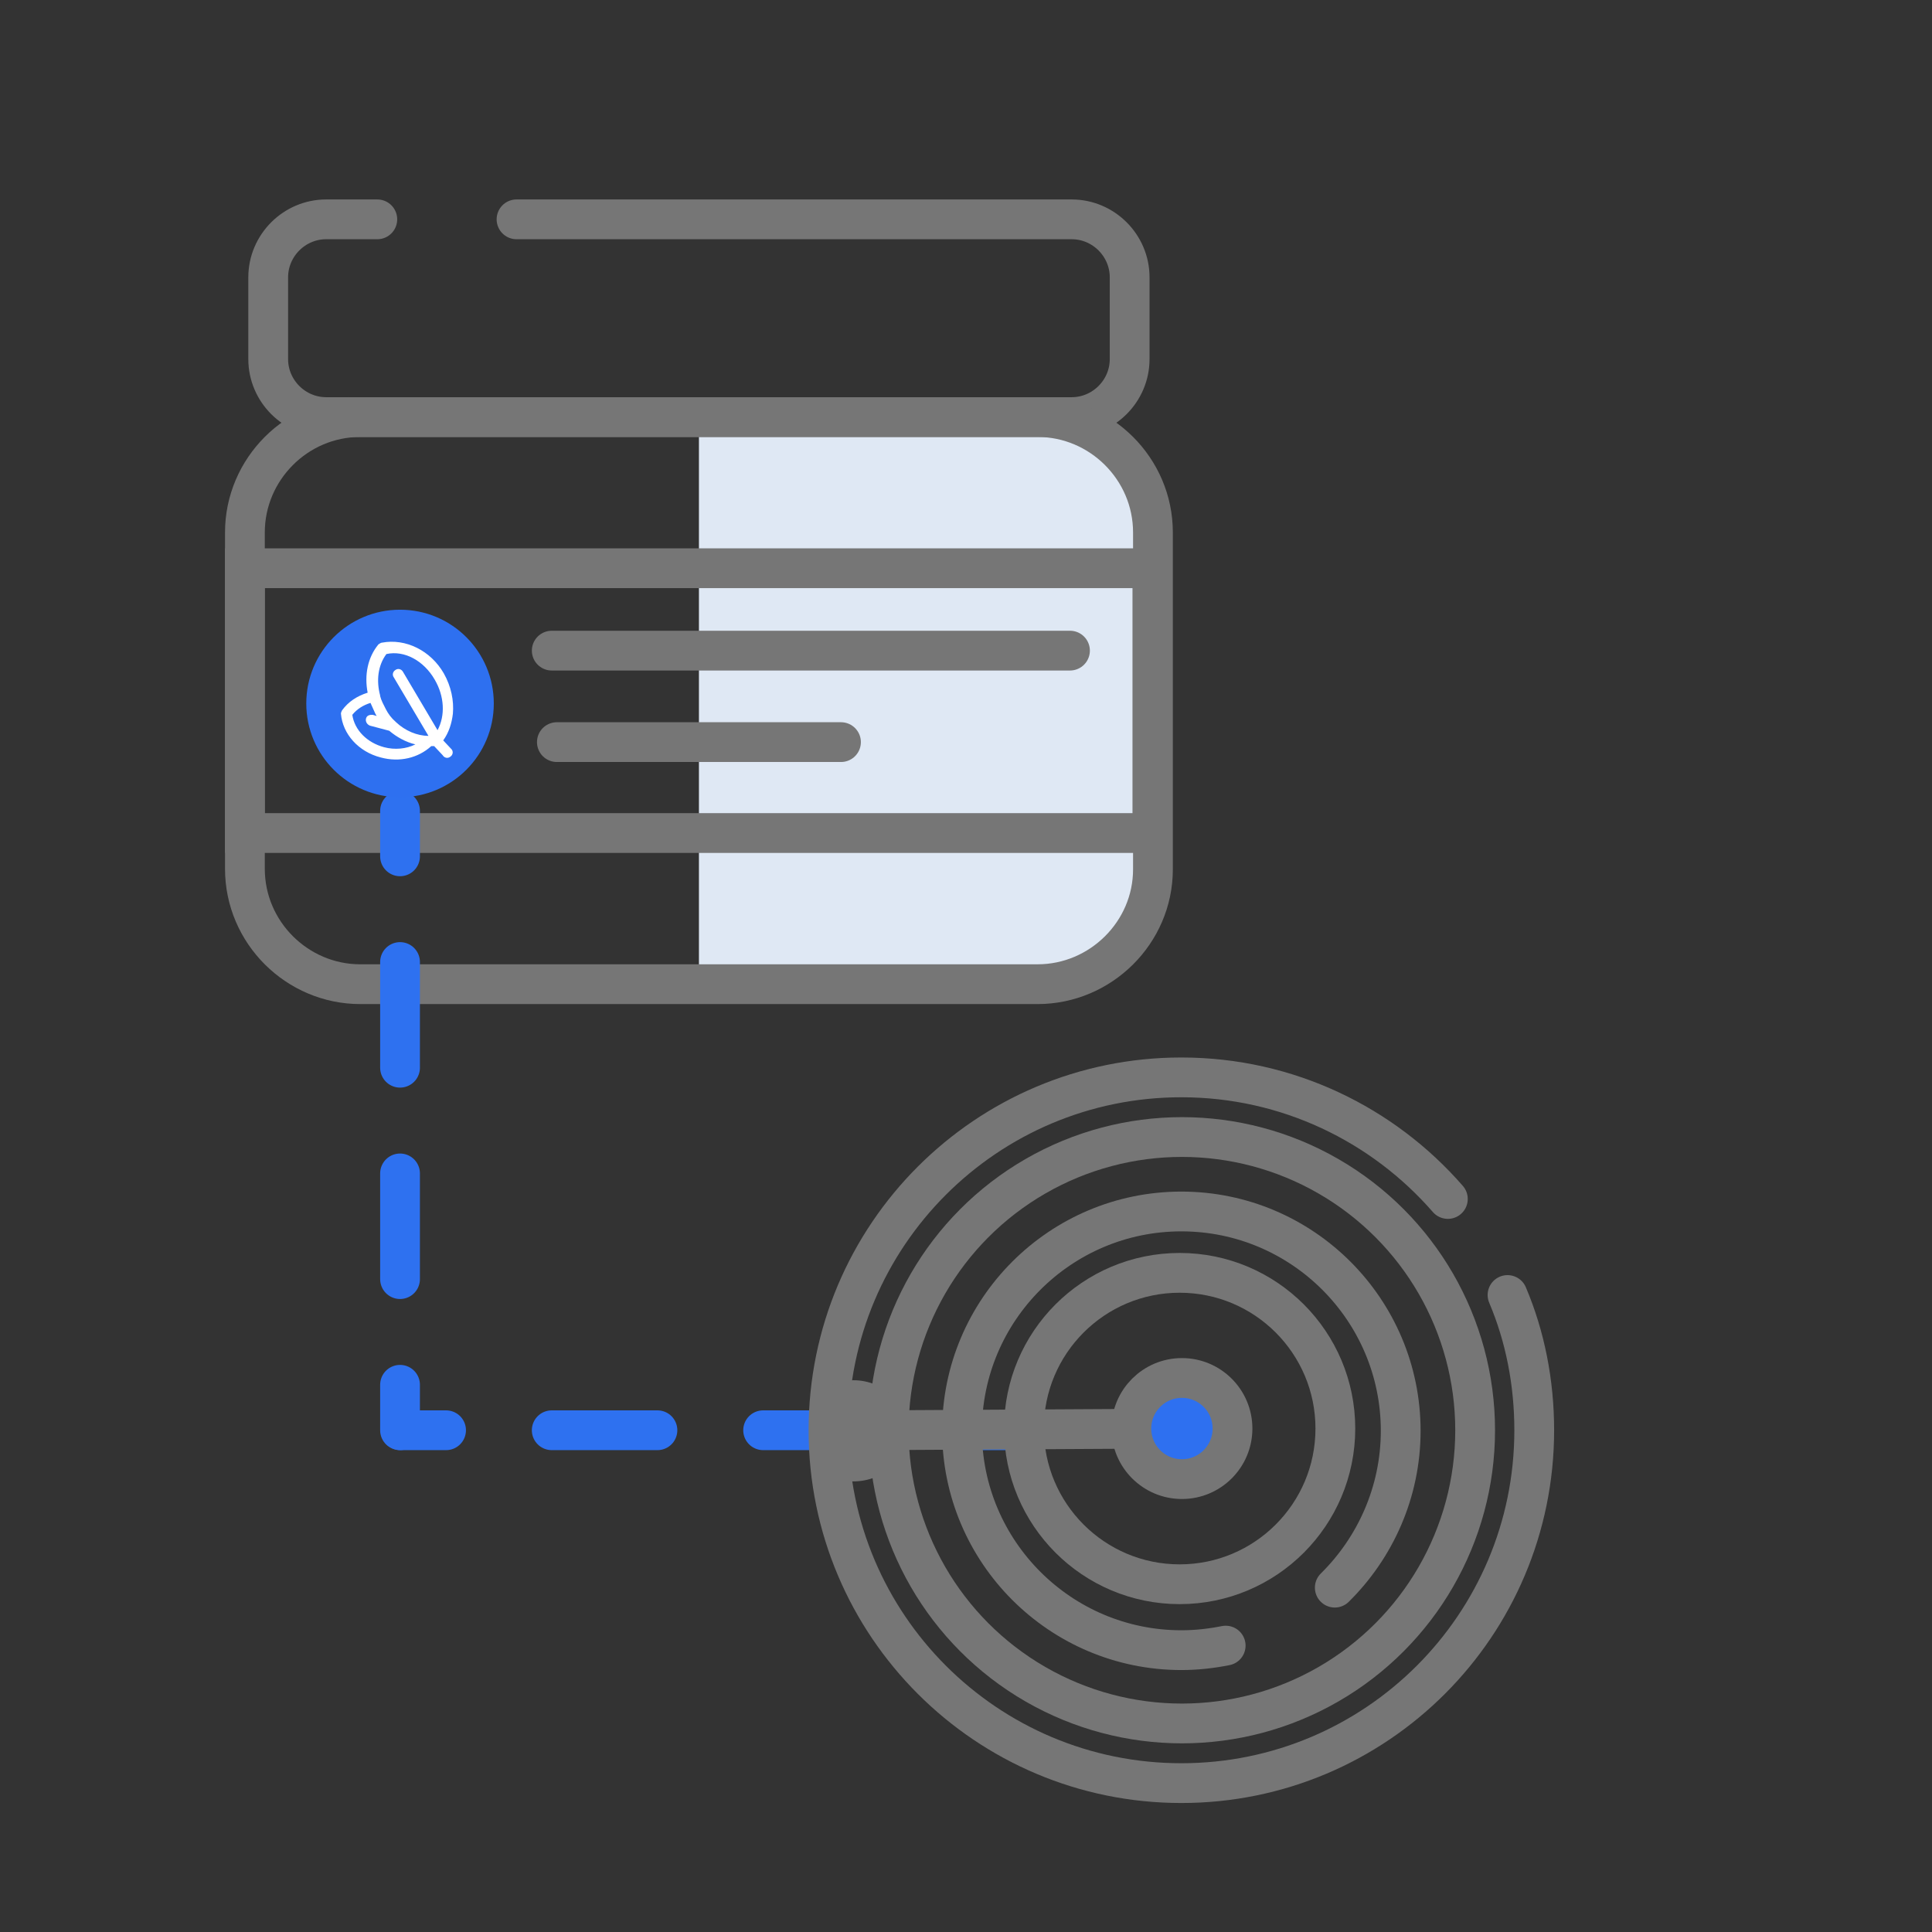 <?xml version="1.0" encoding="utf-8"?>
<!-- Generator: Adobe Illustrator 23.0.3, SVG Export Plug-In . SVG Version: 6.00 Build 0)  -->
<svg version="1.1" id="Layer_4_copy" xmlns="http://www.w3.org/2000/svg" xmlns:xlink="http://www.w3.org/1999/xlink" x="0px"
	 y="0px" viewBox="0 0 340 340" style="enable-background:new 0 0 340 340;" xml:space="preserve">
<rect x="0" y="0" width="340" height="340" fill="#333333" stroke="none"/>
<style type="text/css">
	.st0{fill:#DFE8F4;}
	.st1{fill:none;stroke:#767676;stroke-width:7;stroke-linecap:round;stroke-linejoin:round;stroke-miterlimit:10;}
	.st2{fill:none;stroke:#767676;stroke-width:7;stroke-miterlimit:10;}
	.st3{fill:none;stroke:#767676;stroke-width:7;stroke-linecap:round;stroke-miterlimit:10;}
	.st4{fill:none;stroke:#2E71F0;stroke-width:7;stroke-linecap:round;stroke-miterlimit:10;}
	.st5{fill:none;stroke:#2E71F0;stroke-width:7;stroke-linecap:round;stroke-miterlimit:10;stroke-dasharray:18.601,18.601;}
	.st6{fill:#2E70F0;}
	.st7{fill:#FFFFFF;}
	.st8{fill:#767676;}
	.st9{fill:#2E70F0;stroke:#767676;stroke-width:7;stroke-linecap:round;stroke-miterlimit:10;}
</style>
<path class="st0" d="M123,173.2h67.5c6.8,0,12.3-5.5,12.3-12.3V85.7c0-6.8-5.5-12.3-12.3-12.3H123V173.2z"/>
<path class="st1" d="M90.9,38.6H148h10.4h12.1h18.1c5.6,0,10.2,4.6,10.2,10.2v14.4c0,5.6-4.6,10.2-10.2,10.2H57.4
	c-5.6,0-10.2-4.6-10.2-10.2V48.8c0-5.6,4.6-10.2,10.2-10.2h9"/>
<path class="st2" d="M182.6,173.2H63.4c-11.1,0-20.3-9.1-20.3-20.3V93.7c0-11.1,9.1-20.3,20.3-20.3h119.2c11.1,0,20.3,9.1,20.3,20.3
	V153C202.9,164.1,193.7,173.2,182.6,173.2z"/>
<rect x="43.1" y="100" class="st2" width="159.7" height="46.6"/>
<line class="st3" x1="97.1" y1="114.5" x2="188.3" y2="114.5"/>
<line class="st3" x1="98" y1="130.6" x2="148" y2="130.6"/>
<g>
	<g>
		<line class="st4" x1="70.4" y1="142.7" x2="70.4" y2="150.7"/>
		<line class="st5" x1="70.4" y1="169.3" x2="70.4" y2="234.4"/>
		<line class="st4" x1="70.4" y1="243.7" x2="70.4" y2="251.7"/>
	</g>
</g>
<g>
	<g>
		<line class="st4" x1="179.5" y1="251.7" x2="171.5" y2="251.7"/>
		<line class="st5" x1="152.9" y1="251.7" x2="87.8" y2="251.7"/>
		<line class="st4" x1="78.5" y1="251.7" x2="70.5" y2="251.7"/>
	</g>
</g>
<circle class="st6" cx="70.4" cy="123.8" r="16.5"/>
<path class="st7" d="M67.2,113.1c-0.2,0-0.4,0.2-0.6,0.3c-1.9,2.3-2.5,5.4-1.9,8.5c-1.9,0.6-3.4,1.6-4.5,3.1
	c-0.1,0.2-0.2,0.4-0.2,0.6c0.3,3.6,3.1,6.7,7,7.7c3.3,0.9,6.6,0.1,8.9-2c0.2,0,0.3,0,0.5,0l1.5,1.6c0.3,0.5,0.9,0.6,1.3,0.3
	c0.5-0.3,0.6-0.9,0.3-1.3l-1.5-1.6c1-1.4,1.5-3,1.7-4.7c0.2-2.3-0.3-4.8-1.6-7.1C75.8,114.5,71.4,112.3,67.2,113.1z M73.1,131
	c-1.6,0.8-3.6,1-5.5,0.5c-3-0.8-5.2-3-5.6-5.7c0.8-1,1.9-1.7,3.2-2.1c0.3,0.7,0.6,1.3,0.9,2c0.1,0.1,0.1,0.2,0.2,0.3l-0.7-0.2
	c-0.1,0-0.1,0-0.2,0c-0.5,0-0.9,0.2-1,0.7c-0.1,0.5,0.2,1,0.7,1.2l3.4,0.9C69.8,129.7,71.4,130.6,73.1,131z M76.5,119.6
	c1.7,2.9,1.9,6.3,0.5,8.9l-6.1-10.3c-0.3-0.5-0.9-0.6-1.3-0.3c-0.5,0.3-0.6,0.9-0.3,1.3l6.1,10.3c-2,0-4.1-0.9-5.7-2.4
	c0,0-0.1-0.1-0.1-0.1c-0.7-0.6-1.3-1.4-1.7-2.2c-0.4-0.8-0.8-1.5-1-2.3c0-0.1,0-0.1,0-0.1c-0.7-2.6-0.4-5.3,1.1-7.3
	C71.2,114.4,74.6,116.3,76.5,119.6z"/>
<g>
	<path class="st3" d="M265.3,227.9c3.1,7.3,4.7,15.4,4.7,23.8c0,34.3-27.8,62.1-62.1,62.1s-62.1-27.8-62.1-62.1s27.8-62.1,62.1-62.1
		c18.7,0,35.5,8.3,46.9,21.4"/>
	<circle class="st3" cx="208" cy="251.7" r="51.6"/>
	<path class="st3" d="M215.7,289.6c-2.5,0.5-5.1,0.8-7.8,0.8c-21.3,0-38.6-17.3-38.6-38.6s17.3-38.6,38.6-38.6s38.6,17.3,38.6,38.6
		c0,10.8-4.5,20.6-11.6,27.6"/>
	<circle class="st3" cx="207.6" cy="251.4" r="27.4"/>
	<line class="st3" x1="208" y1="251.4" x2="153.7" y2="251.7"/>
	<path class="st8" d="M145.9,259.7c1.3,0.6,2.8,1,4.3,1c5.3,0,9.5-4,9.5-8.9s-4.3-8.9-9.5-8.9c-1.6,0-3,0.4-4.3,1V259.7z"/>
	<circle class="st9" cx="208" cy="251.4" r="8.9"/>
</g>
</svg>
